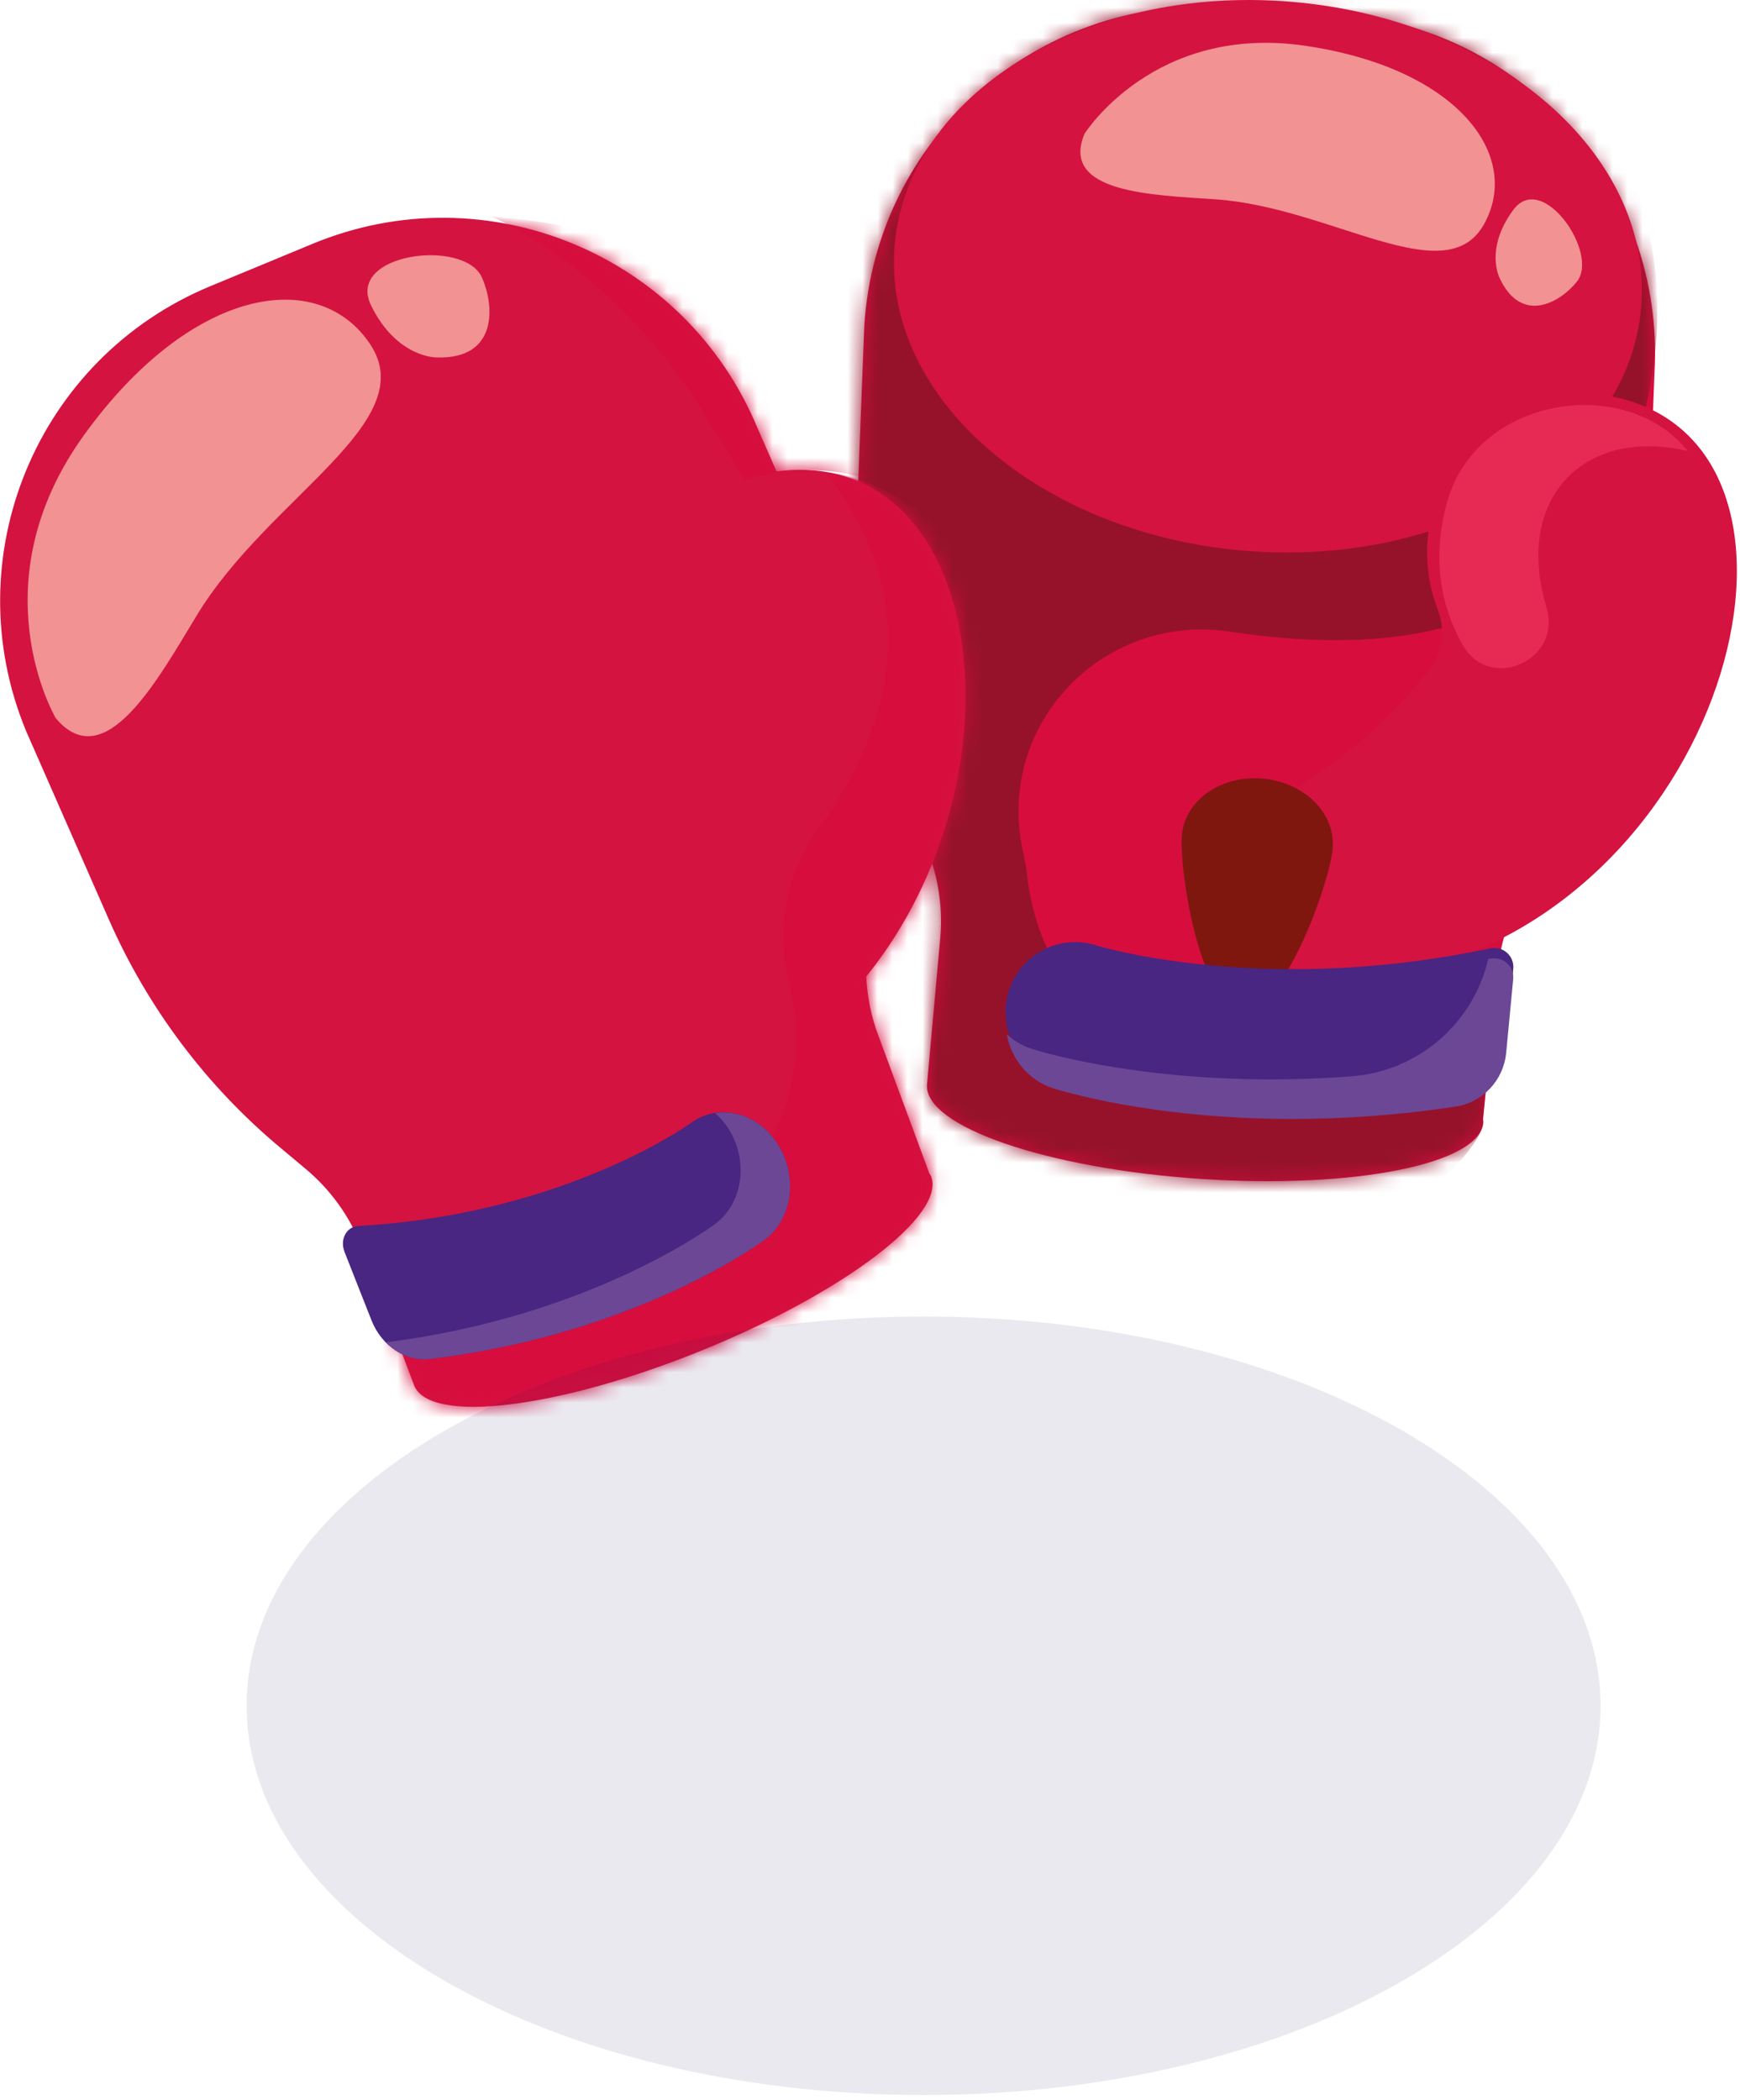<svg xmlns="http://www.w3.org/2000/svg" fill="none" viewBox="0 0 116 140" height="140" width="116">
<path fill="#D70D3E" d="M89.004 0.909L81.642 0.466C69.127 -0.287 58.371 9.247 57.618 21.758L57.084 35.444C56.835 41.876 58.074 48.283 60.711 54.156L61.61 56.156C62.497 58.131 62.871 60.299 62.69 62.459C62.69 62.459 61.812 72.161 61.8 72.308C61.61 75.082 69.763 77.892 80.003 78.585C90.243 79.277 98.701 77.591 98.886 74.816C98.891 74.751 98.869 74.691 98.865 74.626L99.825 64.916C100.014 62.618 100.823 60.416 102.156 58.54C106.872 51.923 109.548 44.079 109.866 35.961L110.297 24.933C111.049 12.418 101.515 1.662 89.004 0.909Z"></path>
<mask height="79" width="54" y="0" x="57" maskUnits="userSpaceOnUse" style="mask-type:luminance" id="mask0_686_6903">
<path fill="white" d="M57.618 21.758L57.084 35.444C56.835 41.876 58.074 48.282 60.711 54.155L61.61 56.156C62.497 58.13 62.871 60.299 62.69 62.459C62.69 62.459 61.812 72.161 61.8 72.307C61.61 75.082 69.763 77.891 80.003 78.584C90.243 79.277 98.701 77.59 98.886 74.815C98.891 74.751 98.869 74.69 98.865 74.626L99.825 64.915C100.014 62.618 100.823 60.415 102.156 58.539C106.872 51.922 109.548 44.079 109.866 35.96L110.297 24.933C111.049 12.417 101.515 1.661 89.004 0.908L81.642 0.465C81.178 0.439 80.717 0.422 80.257 0.422C68.344 0.422 58.345 9.707 57.618 21.758Z"></path>
</mask>
<g mask="url(#mask0_686_6903)">
<path fill="#96122B" d="M84.863 -2.525C77.652 -3.11 59.685 -0.417 52.303 8.812C37.145 43.743 54.29 76.554 54.282 76.7C54.092 79.475 66.711 86.157 76.955 86.849C87.195 87.542 98.7 77.586 98.889 74.811C98.889 74.747 98.872 74.686 98.868 74.622L99.096 72.32C95.753 72.901 91.377 73.103 86.597 72.78C84.51 72.638 82.57 72.363 80.806 72.01C74.266 70.707 69.349 65.273 68.514 58.656L68.437 58.053C68.394 57.7 68.308 57.244 68.187 56.698C66.367 48.308 73.513 40.822 82.002 42.108C82.08 42.121 82.153 42.13 82.23 42.143C102.133 45.06 108.505 35.513 110.153 24.903C112.812 7.754 99.418 -1.346 84.868 -2.529"></path>
</g>
<path fill="#D41340" d="M109.416 20.433C108.594 30.539 96.788 37.832 83.042 36.718C69.296 35.603 58.819 26.504 59.637 16.397C60.458 6.287 72.264 -1.002 86.01 0.113C99.757 1.227 110.233 10.326 109.416 20.433Z"></path>
<path fill="#D41340" d="M105.743 26.211C102.099 25.966 98.541 27.751 96.756 30.939C94.837 34.368 94.751 37.784 95.844 40.615C96.373 41.988 96.192 43.524 95.276 44.672C93.344 47.108 90.87 49.586 87.772 51.617C78.264 57.847 82.123 68.461 95.796 64.305C116.629 57.976 123.216 27.381 105.739 26.206"></path>
<path fill="#E72A54" d="M112.531 30.07C105.566 28.423 101.009 33.267 103.044 40.276C103.079 40.409 103.118 40.56 103.156 40.727C103.956 44.101 99.314 46.062 97.563 43.068C95.726 39.919 95.614 36.528 96.479 33.448C98.458 26.392 108.405 24.907 112.531 30.079"></path>
<path fill="#7F170F" d="M88.847 56.573C88.632 58.892 85.56 67.566 82.785 67.307C80.01 67.049 78.582 57.962 78.797 55.639C79.012 53.32 81.434 51.647 84.209 51.905C86.984 52.163 89.058 54.249 88.843 56.569"></path>
<path fill="#482681" d="M100.885 64.58C100.966 63.737 100.209 63.053 99.379 63.216L98.338 63.423C83.838 66.271 73.31 63.092 73.095 63.027C70.66 62.244 68.049 63.582 67.266 66.017L67.257 66.043C66.474 68.478 67.812 71.09 70.247 71.873H70.26C70.621 71.993 76.727 73.908 86.192 73.908C89.453 73.908 93.11 73.68 97.064 73.073C98.867 72.798 100.244 71.313 100.416 69.498L100.885 64.58Z"></path>
<path fill="#6C4796" d="M99.374 63.896L99.211 63.931C98.23 68.203 94.564 71.412 90.085 71.752C88.205 71.894 86.42 71.954 84.738 71.954C75.272 71.954 69.163 70.04 68.806 69.924H68.793C68.152 69.713 67.592 69.373 67.119 68.951C67.412 70.586 68.552 72.015 70.243 72.557H70.256C70.617 72.677 76.722 74.592 86.188 74.592C89.449 74.592 93.102 74.364 97.06 73.762C98.862 73.486 100.239 71.998 100.411 70.186L100.88 65.269C100.962 64.425 100.205 63.741 99.374 63.905"></path>
<path fill="#F29292" d="M72.302 8.916C72.302 8.916 76.927 1.554 87.05 3.056C97.174 4.553 101.489 10.366 98.934 14.948C96.382 19.53 88.776 13.821 81.036 13.287C76.858 12.999 70.645 12.874 72.302 8.916Z"></path>
<path fill="#F29292" d="M99.99 18.57C99.99 18.57 98.94 16.625 100.885 13.992C102.83 11.359 106.616 16.879 105.14 18.755C104.073 20.115 101.474 21.689 99.99 18.57Z"></path>
<path fill="#D41340" d="M51.761 31.413L50.501 28.539C45.703 16.957 32.426 11.454 20.844 16.251L14.029 19.074C2.447 23.871 -3.056 37.148 1.741 48.735L7.248 61.276C9.838 67.171 13.753 72.389 18.697 76.515L20.379 77.922C22.04 79.312 23.326 81.097 24.109 83.12C24.109 83.12 27.564 92.228 27.616 92.365C28.661 94.943 37.219 93.901 46.731 90.046C56.244 86.192 63.111 80.973 62.065 78.395C62.044 78.335 61.996 78.292 61.962 78.236L58.576 69.085C58.081 67.803 57.819 66.456 57.75 65.097C68.635 51.63 65.718 29.615 51.765 31.426"></path>
<mask height="80" width="65" y="14" x="0" maskUnits="userSpaceOnUse" style="mask-type:luminance" id="mask1_686_6903">
<path fill="white" d="M20.836 16.251L14.021 19.074C2.439 23.871 -3.064 37.148 1.733 48.735L7.24 61.276C9.83 67.171 13.746 72.389 18.689 76.515L20.371 77.922C22.032 79.312 23.319 81.097 24.102 83.12C24.102 83.12 27.556 92.228 27.608 92.365C28.654 94.943 37.211 93.901 46.724 90.046C56.236 86.192 63.103 80.973 62.058 78.395C62.032 78.335 61.984 78.292 61.954 78.236L58.568 69.085C58.074 67.803 57.811 66.456 57.742 65.097C68.623 51.626 65.71 29.615 51.758 31.426L50.497 28.552C46.879 19.809 38.42 14.53 29.514 14.53C26.619 14.53 23.68 15.085 20.836 16.264"></path>
</mask>
<g mask="url(#mask1_686_6903)">
<path fill="#D70D3E" d="M54.995 31.503C62.623 41.016 58.256 50.218 54.547 55.257C52.431 58.135 51.695 61.792 52.551 65.26C54.762 74.239 49.449 81.2 40.913 84.758C40.818 84.797 27.907 88.613 24.4 88.979C24.762 89.93 23.432 97.029 23.449 97.063C24.495 99.64 33.835 103.801 43.46 100.23C106.047 77.014 67.222 31.942 54.999 31.498"></path>
<path fill="#D70D3E" d="M47.273 28.143L49.63 31.955C52.608 31.133 55.327 31.168 57.758 31.878L57.203 30.978C51.863 21.93 46.266 15.408 32.795 14.435C38.504 17.107 43.826 22.3 47.273 28.139"></path>
</g>
<path fill="#482681" d="M22.961 83.421C22.651 82.633 23.095 81.786 23.843 81.734L24.785 81.665C37.878 80.71 45.876 74.992 46.039 74.872C47.877 73.504 50.471 74.123 51.835 76.257L51.848 76.279C53.212 78.413 52.829 81.252 50.992 82.625L50.983 82.633C50.712 82.836 46.095 86.222 38.08 88.627C35.322 89.457 32.16 90.167 28.636 90.593C27.031 90.787 25.439 89.715 24.768 88.02L22.957 83.425L22.961 83.421Z"></path>
<path fill="#6C4796" d="M51.85 76.279L51.838 76.258C50.844 74.704 49.2 73.964 47.669 74.201C47.991 74.489 48.292 74.812 48.542 75.204L48.555 75.225C49.919 77.359 49.536 80.199 47.699 81.571L47.69 81.58C47.419 81.782 42.798 85.168 34.787 87.573C32.133 88.369 29.095 89.053 25.73 89.483C26.518 90.284 27.572 90.722 28.639 90.593C32.163 90.167 35.325 89.457 38.083 88.627C46.098 86.222 50.715 82.836 50.986 82.634L50.994 82.625C52.831 81.257 53.214 78.413 51.85 76.279Z"></path>
<path fill="#F29292" d="M3.712 47.869C3.712 47.869 -1.55 38.938 5.579 29.033C12.713 19.129 21.231 17.744 24.686 22.958C28.141 28.173 17.927 33.103 13.126 41.011C10.531 45.279 6.995 51.789 3.712 47.869Z"></path>
<path fill="#F29292" d="M29.105 23.828C29.105 23.828 26.468 23.875 24.743 20.373C23.017 16.871 30.938 15.886 32.117 18.476C32.973 20.352 33.219 23.966 29.101 23.828"></path>
<path fill-opacity="0.09" fill="#291063" d="M106.704 113.71C106.704 128.041 86.496 139.658 61.572 139.658C36.648 139.658 16.439 128.041 16.439 113.71C16.439 99.378 36.648 87.762 61.572 87.762C86.496 87.762 106.704 99.378 106.704 113.71Z"></path>
</svg>
